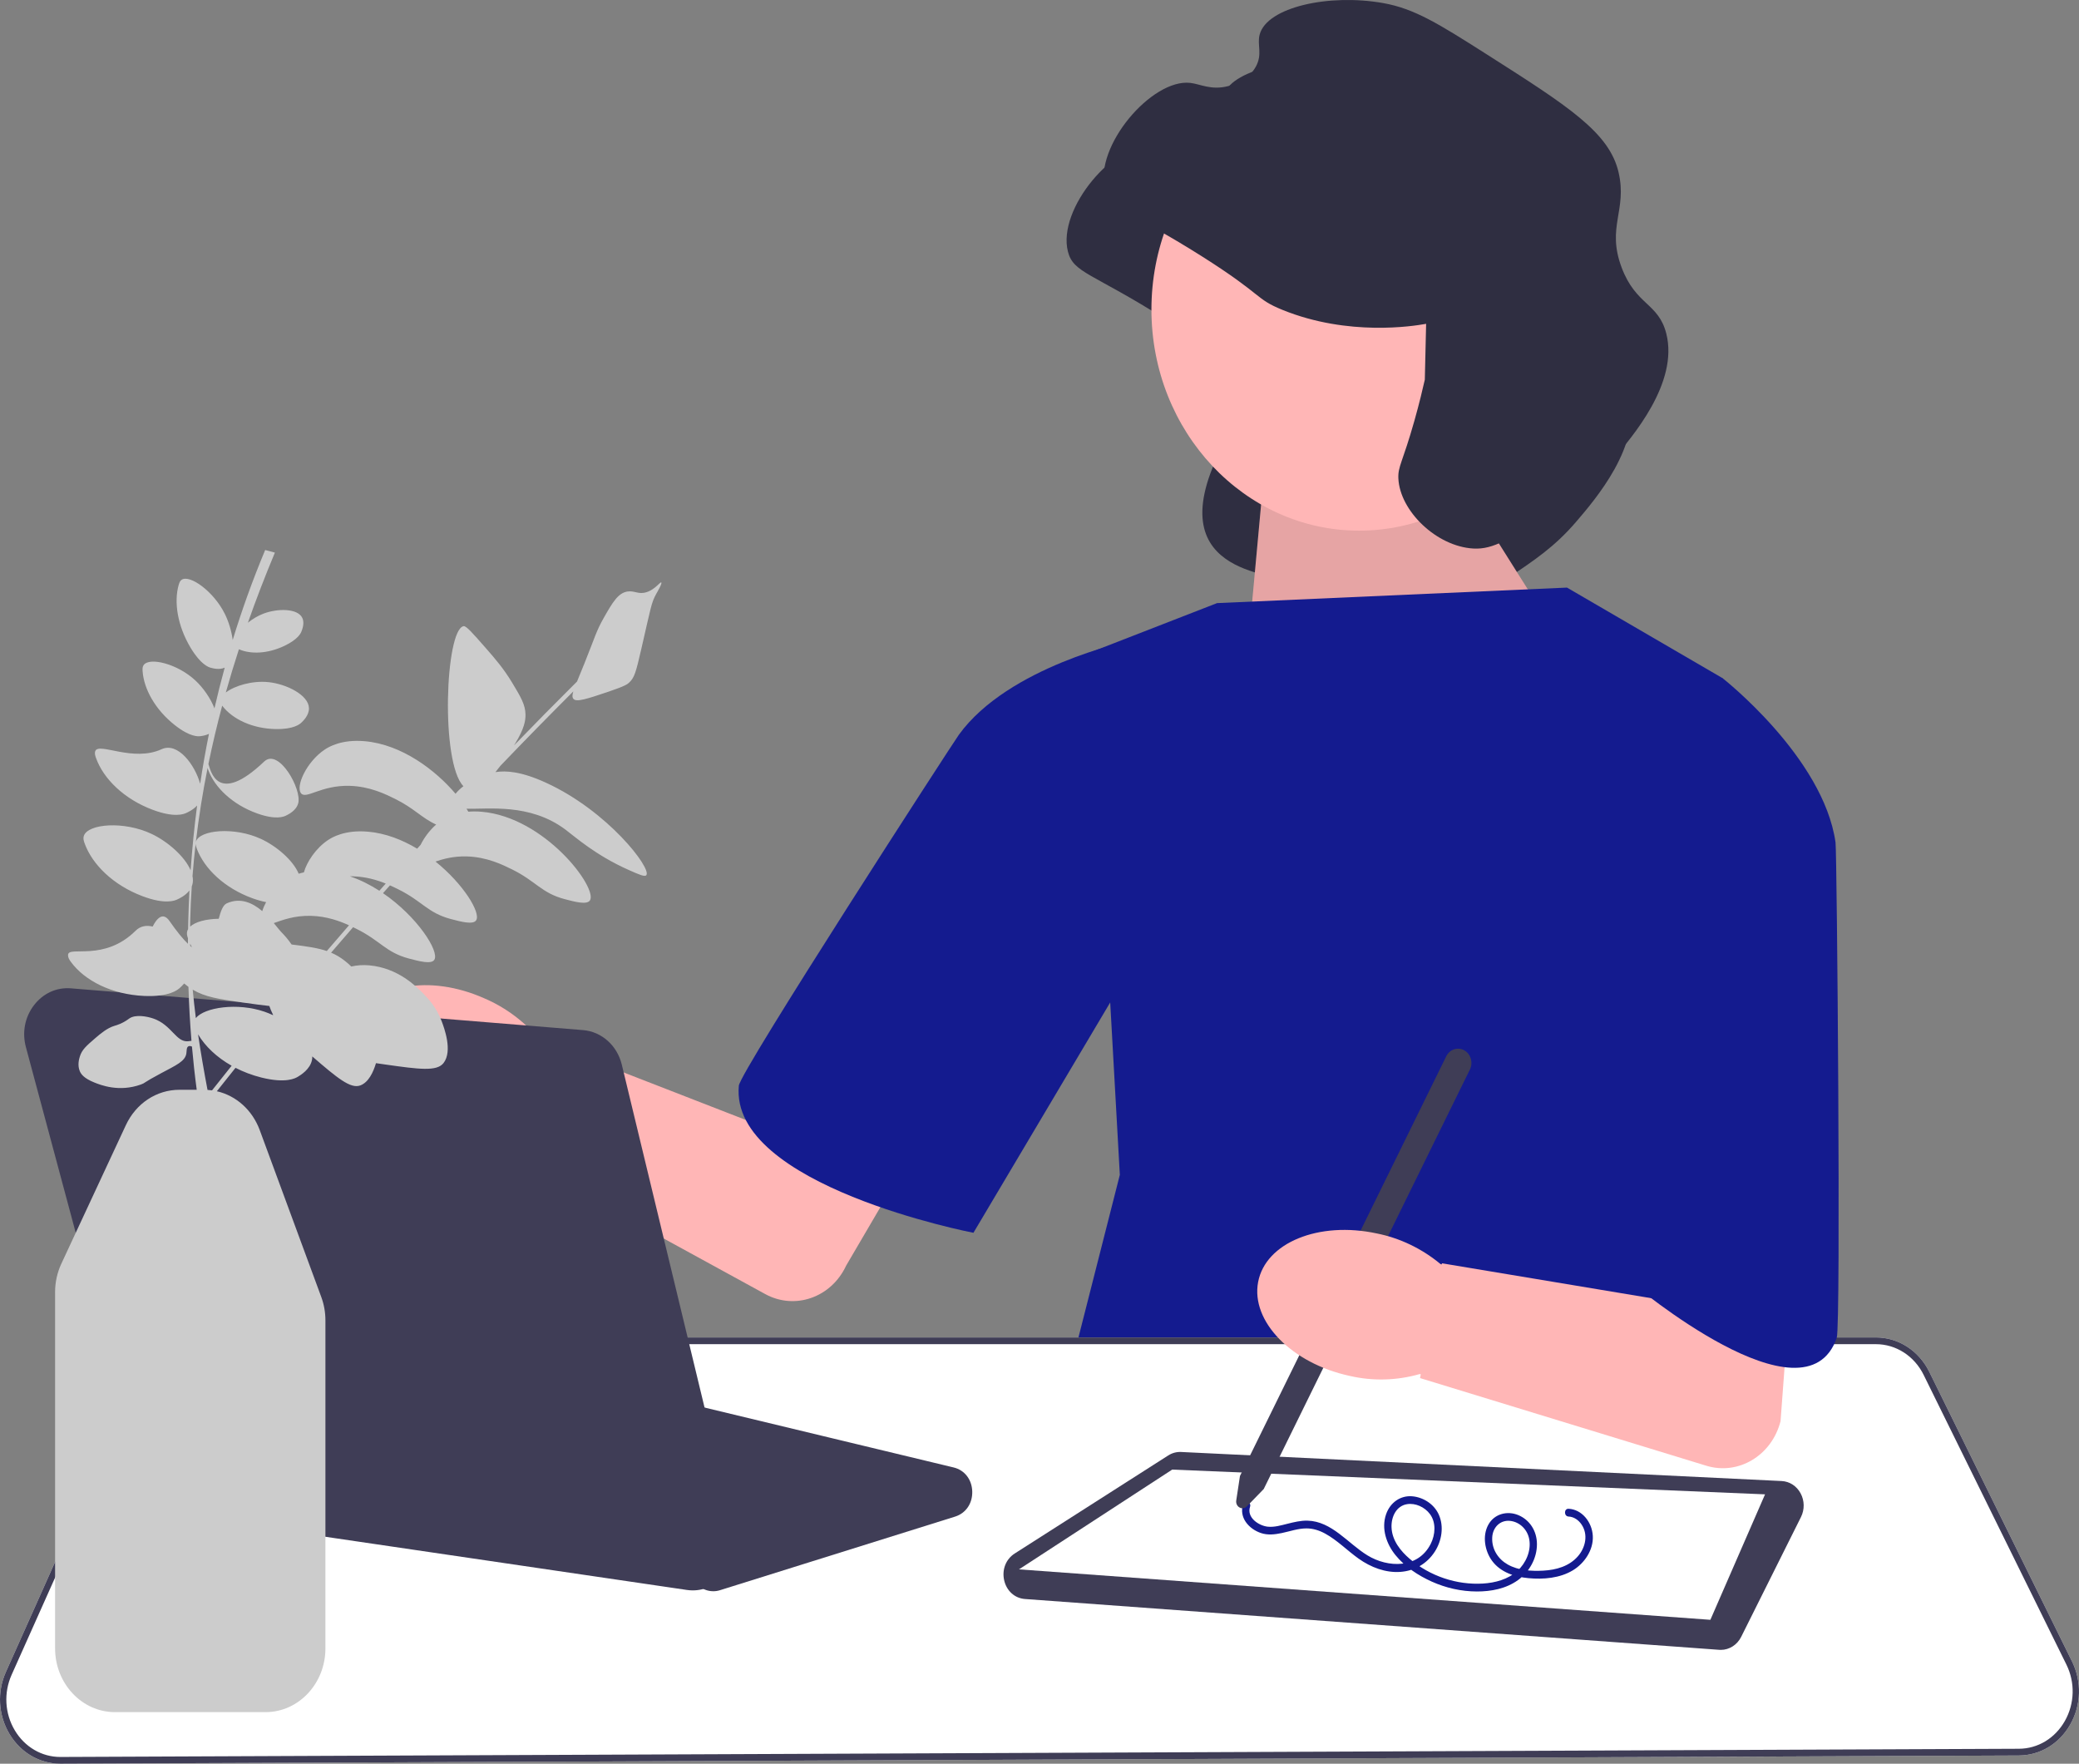 <svg width="402" height="341" viewBox="0 0 402 341" fill="none" xmlns="http://www.w3.org/2000/svg">
<rect x="0" y="0" width="402" height="341" fill="#808080" stroke="none"/>
<g clip-path="url(#clip0_119_127)">
<path d="M268.604 74.693C268.545 74.704 268.457 74.72 268.35 74.738C266.258 75.107 253.61 77.184 240.859 72.014C235.457 69.824 237.3 69.278 225.269 61.663C211.164 52.736 207.544 52.798 206.494 48.635C204.397 40.323 215.596 27.256 223.009 28.116C224.96 28.343 227.05 29.581 230.301 28.741C231.015 28.557 234.142 27.749 235.666 24.995C237.025 22.537 235.874 20.765 236.421 18.749C237.856 13.459 249.821 10.819 260.31 12.685C266.344 13.758 271.036 16.686 280.175 22.501C296.082 32.62 304.035 37.68 305.823 45.432C307.517 52.78 303.45 55.946 306.408 63.812C309.162 71.135 313.535 70.646 315.04 76.571C317.462 86.105 308.473 96.568 304.728 100.927C300.623 105.706 296.696 108.328 291.484 111.81C284.941 116.181 281.67 118.366 277.737 118.144C270.606 117.741 249.416 119.113 249.14 112.832C249.036 110.478 223.337 112.405 235.991 87.062C237.543 83.954 267.95 87.274 268.351 85.489" fill="#2F2E41"/>
<path d="M280.91 90.91L302.767 125.612L240.027 139.116L244.024 95.671L280.91 90.91Z" fill="#FFB6B6"/>
<path opacity="0.1" d="M280.91 90.91L302.767 125.612L240.027 139.116L244.024 95.671L280.91 90.91Z" fill="black"/>
<path d="M235.328 116.608L302.997 113.607L333.071 131.113L331.661 243.654L363.146 307.176L204.314 275.165L216.532 227.148L210.893 126.111L235.328 116.608Z" fill="#141B8F"/>
<path d="M1.822 335.238C-0.338 331.613 -0.593 327.135 1.14 323.258L26.895 265.66C28.817 261.361 32.949 258.583 37.422 258.583H362.724C367.072 258.583 371.028 261.13 373.047 265.228L400.653 321.239C402.561 325.111 402.436 329.658 400.317 333.404C398.199 337.15 394.482 339.396 390.375 339.413L11.713 341H11.665C7.651 341 3.974 338.849 1.822 335.238Z" fill="white"/>
<path d="M1.822 335.238C-0.338 331.613 -0.593 327.135 1.14 323.258L26.895 265.66C28.817 261.361 32.949 258.583 37.422 258.583H362.724C367.072 258.583 371.028 261.13 373.047 265.228L400.653 321.239C402.561 325.111 402.436 329.658 400.317 333.404C398.199 337.15 394.482 339.396 390.375 339.413L11.713 341H11.665C7.651 341 3.974 338.849 1.822 335.238ZM37.422 259.886C33.418 259.886 29.72 262.372 28 266.219L2.245 323.818C0.694 327.287 0.922 331.296 2.856 334.541C4.782 337.772 8.072 339.697 11.665 339.697H11.708L390.37 338.111C394.046 338.096 397.373 336.085 399.269 332.732C401.165 329.38 401.277 325.31 399.57 321.845L371.964 265.833C370.156 262.165 366.616 259.886 362.724 259.886H37.422Z" fill="#3F3D56"/>
<path d="M332.437 318.981L198.194 309.157C196.212 309.012 194.631 307.589 194.167 305.533C193.703 303.477 194.504 301.446 196.207 300.358L225.892 281.4C226.646 280.918 227.511 280.684 228.387 280.729L344.506 286.347C346.042 286.421 347.413 287.313 348.174 288.734C348.936 290.155 348.96 291.865 348.239 293.31L336.678 316.474C335.902 318.029 334.381 318.992 332.743 318.992C332.642 318.992 332.54 318.988 332.437 318.981Z" fill="#3F3D56"/>
<path d="M197.03 303.425L330.722 313.179L341.295 288.92L226.66 284.135L197.03 303.425Z" fill="white"/>
<path d="M262.818 102.599C285.006 102.599 302.992 83.454 302.992 59.838C302.992 36.222 285.006 17.077 262.818 17.077C240.631 17.077 222.644 36.222 222.644 59.838C222.644 83.454 240.631 102.599 262.818 102.599Z" fill="#FFB6B6"/>
<path d="M275.758 62.605C275.699 62.616 275.611 62.632 275.504 62.651C273.412 63.019 260.765 65.096 248.014 59.926C242.612 57.736 244.455 57.19 232.424 49.575C218.319 40.648 214.699 40.71 213.649 36.547C211.551 28.235 222.751 15.168 230.163 16.028C232.115 16.255 234.205 17.493 237.456 16.654C238.17 16.469 241.296 15.661 242.821 12.907C244.18 10.45 243.029 8.677 243.575 6.662C245.011 1.372 256.975 -1.268 267.465 0.597C273.498 1.67 278.191 4.599 287.33 10.413C303.237 20.532 311.19 25.592 312.977 33.344C314.672 40.692 310.605 43.858 313.563 51.724C316.316 59.047 320.69 58.558 322.195 64.483C324.617 74.017 315.628 84.48 311.883 88.839C307.778 93.618 303.851 96.24 298.639 99.722C292.096 104.093 288.824 106.278 284.891 106.056C277.76 105.653 270.668 98.774 270.391 92.493C270.288 90.139 271.21 89.433 273.494 81.341C274.445 77.969 275.105 75.186 275.506 73.401" fill="#2F2E41"/>
<path d="M303.294 291.71C305.878 291.819 307.845 294.284 307.988 296.954C308.136 299.726 306.325 302.279 304.15 303.599C301.602 305.145 298.421 305.393 295.552 305.127C292.97 304.888 290.162 304.033 288.502 301.765C287.104 299.856 286.59 296.972 287.779 294.806C288.957 292.658 291.463 292.064 293.559 292.926C295.778 293.839 297.173 295.986 297.187 298.524C297.202 301.337 295.676 303.937 293.534 305.492C291.224 307.17 288.316 307.709 285.566 307.702C282.57 307.695 279.587 307.026 276.83 305.783C274.248 304.618 271.668 302.939 269.821 300.657C268.09 298.518 267.054 295.55 268.015 292.775C268.803 290.5 270.794 289.105 273.074 289.297C275.162 289.474 277.274 290.763 278.2 292.817C279.246 295.133 278.776 297.913 277.446 299.984C275.909 302.375 273.481 303.719 270.784 303.913C267.914 304.12 265.072 303.034 262.711 301.356C260.525 299.802 258.604 297.813 256.257 296.521C255.127 295.899 253.898 295.503 252.619 295.505C250.991 295.507 249.425 296.076 247.842 296.406C246.499 296.686 245.116 296.85 243.791 296.393C242.658 296.002 241.597 295.286 240.883 294.259C240.208 293.288 239.971 292.071 240.353 290.918C240.653 290.013 242.016 290.403 241.713 291.317C241.013 293.425 243.413 294.975 245.093 295.169C246.367 295.315 247.682 294.923 248.912 294.617C250.193 294.298 251.504 293.972 252.829 294.007C257.523 294.129 260.626 298.4 264.411 300.718C268.39 303.154 274.217 303.324 276.653 298.483C277.538 296.724 277.721 294.387 276.505 292.744C275.492 291.376 273.693 290.557 272.062 290.822C270.014 291.155 268.994 293.232 269.069 295.296C269.16 297.822 270.814 299.874 272.578 301.387C276.505 304.755 281.713 306.471 286.735 306.169C289.092 306.028 291.597 305.375 293.427 303.705C295.009 302.262 296.089 299.915 295.709 297.668C295.38 295.722 293.847 294.247 291.995 294.051C290.1 293.851 288.62 295.282 288.535 297.297C288.44 299.562 289.705 301.453 291.537 302.485C293.613 303.654 296.129 303.799 298.43 303.672C300.872 303.536 303.418 302.851 305.127 300.872C306.585 299.183 307.138 296.677 305.794 294.723C305.201 293.861 304.31 293.253 303.294 293.211C302.39 293.172 302.385 291.672 303.294 291.71Z" fill="#141B8F"/>
<path d="M239.043 290.102L239.762 285.372L279.646 204.233C280.306 202.889 281.871 202.368 283.134 203.071C284.397 203.774 284.886 205.44 284.226 206.784L244.36 287.886L241.1 291.248C240.715 291.643 240.159 291.728 239.684 291.464C239.21 291.2 238.958 290.665 239.043 290.102Z" fill="#3F3D56"/>
<path d="M266.229 238.48C270.729 239.382 274.96 241.418 278.569 244.417L278.772 244.463L278.813 244.248L322.282 251.495L319.132 189.955L352.076 170.75L344.289 274.773C342.603 281.417 336.126 285.296 329.915 283.383L274.582 266.442L274.72 265.718L274.527 265.662C270.105 266.932 265.461 267.055 260.985 266.022C249.755 263.603 241.826 255.475 243.273 247.869C244.72 240.262 254.996 236.059 266.229 238.48Z" fill="#FFB6B6"/>
<path d="M295.948 142.117L333.071 131.113C333.071 131.113 352.573 146.369 354.922 162.875C355.202 164.838 355.977 256.281 355.157 258.659C349.085 276.275 315.684 248.155 315.684 248.155L295.948 142.117Z" fill="#141B8F"/>
<path d="M134.924 306.471L131.075 302.96C130.502 302.436 129.806 302.09 129.06 301.958L43.309 286.745C41.351 286.398 39.906 284.893 39.535 282.818C39.165 280.744 39.992 278.779 41.694 277.693L72.286 258.155C73.308 257.502 74.512 257.297 75.676 257.577L184.402 283.723C186.516 284.231 187.927 286.049 187.996 288.354C188.065 290.66 186.766 292.57 184.687 293.221L139.227 307.453C138.796 307.588 138.356 307.654 137.92 307.654C136.835 307.654 135.773 307.245 134.924 306.471Z" fill="#3F3D56"/>
<path d="M93.628 193.01C97.878 194.822 101.659 197.691 104.655 201.377L104.845 201.465L104.925 201.262L146.252 217.329L190.379 141.281L214.773 157.373L163.61 244.702C160.747 250.872 153.687 253.344 147.942 250.187L96.737 222.165L97.004 221.482L96.825 221.388C92.255 221.722 87.677 220.886 83.473 218.951C72.896 214.264 66.595 204.655 69.398 197.491C72.202 190.327 83.047 188.32 93.628 193.01Z" fill="#FFB6B6"/>
<path d="M237.715 155.01L218.198 123.944C218.198 123.944 194.972 128.837 185.405 142.066C184.209 143.719 143.13 207.134 142.865 209.901C141.013 229.273 188.226 238.35 188.226 238.35L237.715 155.01Z" fill="#141B8F"/>
<path d="M132.8 307.404L34.502 292.943C31.212 292.46 28.497 289.95 27.584 286.551L5.007 202.445C4.242 199.594 4.813 196.642 6.574 194.346C8.335 192.049 10.937 190.862 13.714 191.088L112.75 199.164C116.333 199.456 119.34 202.142 120.235 205.846L142.074 296.337C142.77 299.225 142.074 302.278 140.209 304.502C138.604 306.419 136.327 307.489 133.954 307.489C133.571 307.489 133.185 307.461 132.8 307.404Z" fill="#3F3D56"/>
<path d="M110.889 135.131C111.464 135.804 113.549 135.119 117.695 133.72C120.847 132.658 121.333 132.271 121.633 131.994C122.687 131.019 122.963 129.994 124.007 125.465C125.881 117.337 125.939 116.53 126.901 114.805C127.233 114.211 128.07 112.794 127.866 112.619C127.656 112.438 126.75 113.914 125.076 114.472C123.444 115.015 122.71 114.145 121.317 114.367C119.516 114.653 118.445 116.474 116.766 119.421C115.279 122.031 115.091 123.08 113.006 128.266C112.416 129.735 111.94 130.872 111.575 131.77C107.481 135.837 103.421 139.958 99.397 144.114C99.475 143.988 99.548 143.869 99.611 143.765C101.393 140.853 101.635 139.291 101.61 138.121C101.568 136.226 100.717 134.782 99.018 131.972C97.353 129.218 95.775 127.401 93.874 125.233C91.382 122.39 90.136 120.969 89.64 121.063C86.096 121.73 85.148 147.416 89.607 152.009C88.981 152.485 88.463 152.984 88.088 153.474C84.271 148.963 77.732 143.923 70.489 143.303C66.023 142.92 63.558 144.412 62.792 144.924C59.25 147.292 57.144 152.032 58.202 153.369C59.188 154.616 62.036 151.781 67.62 151.937C71.515 152.046 74.558 153.551 76.365 154.444C80.154 156.317 81.541 158.159 84.335 159.421C83.025 160.57 81.987 162.004 81.335 163.341C81.11 163.589 80.885 163.838 80.659 164.086C77.776 162.356 74.529 161.088 71.126 160.796C66.661 160.414 64.196 161.905 63.43 162.417C61.042 164.013 59.312 166.684 58.759 168.667C58.397 168.744 58.062 168.832 57.756 168.928C56.673 166.325 53.453 163.579 50.459 162.196C45.304 159.814 38.608 160.446 37.892 162.71C37.869 162.782 37.863 162.854 37.853 162.925C38.418 158.073 39.185 153.254 40.144 148.47C40.176 148.607 40.217 148.745 40.272 148.89C41.544 152.292 44.982 155.557 49.669 157.251C53.348 158.58 54.888 157.891 55.28 157.699C55.654 157.515 57.269 156.777 57.664 155.31C58.398 152.59 53.905 144.552 51.072 147.248C41.968 155.911 40.718 148.896 40.3 147.716C41.074 143.934 41.965 140.174 42.964 136.435C42.981 136.458 42.996 136.48 43.014 136.503C45.003 139.071 48.831 140.88 53.33 140.96C56.86 141.022 58.014 139.971 58.302 139.688C58.578 139.418 59.783 138.302 59.742 136.916C59.667 134.345 55.371 132.251 51.933 131.888C48.765 131.553 45.353 132.586 43.661 133.893C44.448 131.093 45.294 128.306 46.197 125.53C48.509 126.535 51.784 126.4 55.002 124.869C57.655 123.607 58.171 122.395 58.293 122.077C58.41 121.774 58.944 120.495 58.46 119.476C57.562 117.587 53.673 117.619 50.991 118.623C49.886 119.036 48.836 119.672 47.936 120.392C49.536 115.842 51.28 111.326 53.155 106.842L51.276 106.342C48.88 112.069 46.791 117.871 44.996 123.738C44.772 122.017 44.213 120.184 43.476 118.695C41.311 114.317 36.685 111.032 35.12 112.098C34.807 112.311 34.675 112.658 34.556 113.072C33.597 116.398 34.32 120.995 36.845 125.218C38.827 128.533 40.354 128.998 40.752 129.103C41.087 129.192 42.384 129.573 43.449 129.083C42.733 131.696 42.07 134.321 41.466 136.957C40.739 135.036 39.306 132.989 37.791 131.573C34.297 128.309 28.873 127.003 27.77 128.594C27.55 128.912 27.544 129.287 27.571 129.718C27.794 133.189 30.013 137.207 33.791 140.189C36.756 142.53 38.337 142.383 38.744 142.33C38.984 142.299 39.707 142.222 40.405 141.887C39.757 145.09 39.191 148.309 38.702 151.542C37.724 147.925 34.4 143.414 31.264 144.849C25.698 147.396 19.155 143.484 18.435 145.195C18.247 145.64 18.403 146.099 18.582 146.597C20.024 150.605 24.006 154.488 29.475 156.55C33.767 158.168 35.583 157.386 36.044 157.167C36.35 157.021 37.359 156.572 38.111 155.74C37.57 159.893 37.156 164.068 36.864 168.261C35.704 165.564 32.435 162.723 29.375 161.258C24.008 158.688 16.987 159.251 16.208 161.613C16.052 162.085 16.175 162.541 16.359 163.052C17.839 167.165 21.927 171.151 27.539 173.267C31.945 174.928 33.808 174.126 34.282 173.9C34.628 173.736 35.85 173.193 36.629 172.161C36.53 174.099 36.453 176.041 36.404 177.986C36.39 178.54 36.382 179.094 36.372 179.648C36.308 179.757 36.253 179.868 36.217 179.985C36.066 180.46 36.168 180.917 36.345 181.417C36.341 181.769 36.339 182.121 36.337 182.472C35.355 181.525 34.183 180.1 32.774 178.07C31.503 176.238 30.296 177.582 29.52 179.142C28.304 178.854 27.144 179.032 26.232 179.939C20.116 186.021 13.256 182.794 13.159 184.607C13.131 185.131 13.394 185.547 13.726 185.998C16.396 189.629 21.639 192.278 27.868 192.558C32.756 192.777 34.389 191.363 34.798 190.982C34.941 190.849 35.263 190.56 35.612 190.155C35.892 190.393 36.164 190.609 36.438 190.806C36.545 194.287 36.737 197.764 37.023 201.235C36.791 201.257 36.569 201.298 36.404 201.316C34.036 201.572 33.238 198.172 29.661 196.93C28.473 196.517 26.185 196.067 24.979 196.93C24.805 197.054 24.213 197.521 23.293 197.927C22.75 198.166 22.335 198.277 22.169 198.325C20.702 198.753 19.343 199.925 18.424 200.718C16.696 202.208 15.832 202.952 15.427 204.306C15.299 204.732 14.94 205.93 15.427 207.097C15.657 207.648 16.19 208.468 18.236 209.29C19.452 209.778 22.999 211.202 27.226 209.688C28.189 209.344 27.454 209.467 31.16 207.496C34.075 205.944 35.78 205.203 36.029 203.708C36.117 203.182 36.029 202.541 36.404 202.312C36.612 202.185 36.864 202.247 37.116 202.343C37.361 205.134 37.668 207.92 38.039 210.7H34.703C30.274 210.7 26.3 213.324 24.333 217.548L11.856 244.342C11.068 246.033 10.652 247.925 10.652 249.813V318.709C10.652 325.502 15.844 331.028 22.226 331.028H51.35C57.732 331.028 62.924 325.502 62.924 318.709V255.269C62.924 253.722 62.655 252.208 62.124 250.768L50.232 218.519C48.79 214.608 45.666 211.841 41.932 210.984C43.13 209.473 44.33 207.963 45.538 206.458C47.061 207.239 48.735 207.881 50.535 208.332C55.298 209.523 57.151 208.461 57.62 208.169C58.068 207.89 60.008 206.757 60.337 204.867C60.373 204.664 60.386 204.459 60.384 204.253C65.262 208.474 67.807 210.555 69.667 209.861C71.266 209.265 72.178 207.31 72.701 205.556C73.246 205.637 73.825 205.719 74.442 205.807C81.124 206.757 84.491 207.197 85.779 205.512C87.562 203.181 85.87 198.685 85.404 197.446C84.39 194.753 82.831 193.115 81.862 192.118C80.604 190.824 77.02 187.135 71.376 186.642C70.149 186.535 69.047 186.618 67.924 186.868C67.533 186.487 67.12 186.113 66.665 185.759C65.799 185.083 64.943 184.583 64.023 184.192C65.435 182.545 66.852 180.903 68.275 179.268C68.5 179.377 68.714 179.482 68.91 179.579C73.572 181.884 74.597 184.141 79.08 185.329C81.114 185.868 83.417 186.478 83.987 185.561C84.999 183.931 80.701 177.225 74.058 172.687C74.506 172.183 74.955 171.679 75.404 171.176C76.011 171.447 76.546 171.711 77.002 171.937C81.665 174.242 82.689 176.498 87.172 177.687C89.206 178.225 91.509 178.836 92.079 177.918C92.983 176.464 89.658 170.967 84.212 166.576C85.708 166.07 87.692 165.51 90.26 165.582C94.156 165.691 97.198 167.195 99.005 168.088C103.667 170.393 104.691 172.65 109.175 173.838C111.209 174.377 113.511 174.987 114.082 174.069C115.587 171.646 105.361 157.995 93.129 156.947C92.179 156.866 91.326 156.873 90.554 156.933C90.448 156.745 90.332 156.552 90.21 156.356C94.349 156.498 102.432 155.238 109.311 160.379C111.295 161.862 115.149 165.349 121.598 168.214C123.659 169.13 124.696 169.58 124.981 169.204C126.003 167.858 117.506 156.781 105.552 151.324C100.813 149.16 97.884 148.955 95.801 149.283C96.122 148.893 96.435 148.491 96.736 148.088C101.391 143.228 106.105 138.42 110.86 133.676C110.63 134.434 110.638 134.837 110.889 135.131ZM51.154 195.611C45.897 193.799 39.531 194.772 37.87 196.833C37.636 195.007 37.433 193.177 37.265 191.344C39.661 192.768 42.16 193.149 46.901 193.823C48.92 194.11 50.632 194.349 52.08 194.498C52.274 195.059 52.482 195.564 52.723 196.047C52.75 196.104 52.78 196.157 52.809 196.212L52.767 196.263C52.227 196.014 51.686 195.794 51.154 195.611ZM37.186 171.067C37.336 170.538 37.339 169.974 37.224 169.392C37.388 167.286 37.592 165.187 37.834 163.094C37.828 163.414 37.923 163.735 38.053 164.082C39.515 167.99 43.464 171.74 48.847 173.685C49.852 174.048 50.713 174.277 51.455 174.417C51.129 175.022 50.879 175.613 50.713 176.158C48.877 174.589 46.515 173.448 43.834 174.659C43.105 174.988 42.672 176.193 42.296 177.635C39.82 177.68 37.751 178.23 36.765 179.16C36.77 178.772 36.769 178.385 36.778 177.996C36.834 175.781 36.936 173.573 37.081 171.372C37.12 171.273 37.156 171.172 37.186 171.067ZM36.772 182.461C36.879 182.694 36.996 182.925 37.117 183.156C37.007 183.07 36.894 182.977 36.778 182.876C36.775 182.738 36.775 182.6 36.772 182.461ZM41 210.814C40.712 210.774 40.421 210.744 40.127 210.727C39.449 207.145 38.823 203.566 38.299 199.979C39.677 202.307 41.926 204.437 44.79 206.053C43.519 207.636 42.258 209.224 41 210.814ZM63.19 183.875C61.397 183.262 59.294 182.969 56.382 182.609C55.644 181.517 54.883 180.713 54.321 180.134C54.016 179.821 53.549 179.199 52.943 178.472C54.513 177.936 56.855 176.98 60.165 177.073C63.173 177.157 65.67 178.073 67.485 178.897C66.047 180.55 64.617 182.21 63.19 183.875ZM73.352 172.218C71.59 171.085 69.679 170.115 67.668 169.433C67.863 169.431 68.055 169.425 68.257 169.431C70.752 169.5 72.894 170.142 74.588 170.829C74.176 171.292 73.763 171.754 73.352 172.218Z" fill="#CCCCCC"/>
</g>
<defs>
<clipPath id="clip0_119_127">
<rect width="402" height="341" fill="white"/>
</clipPath>
</defs>
</svg>
